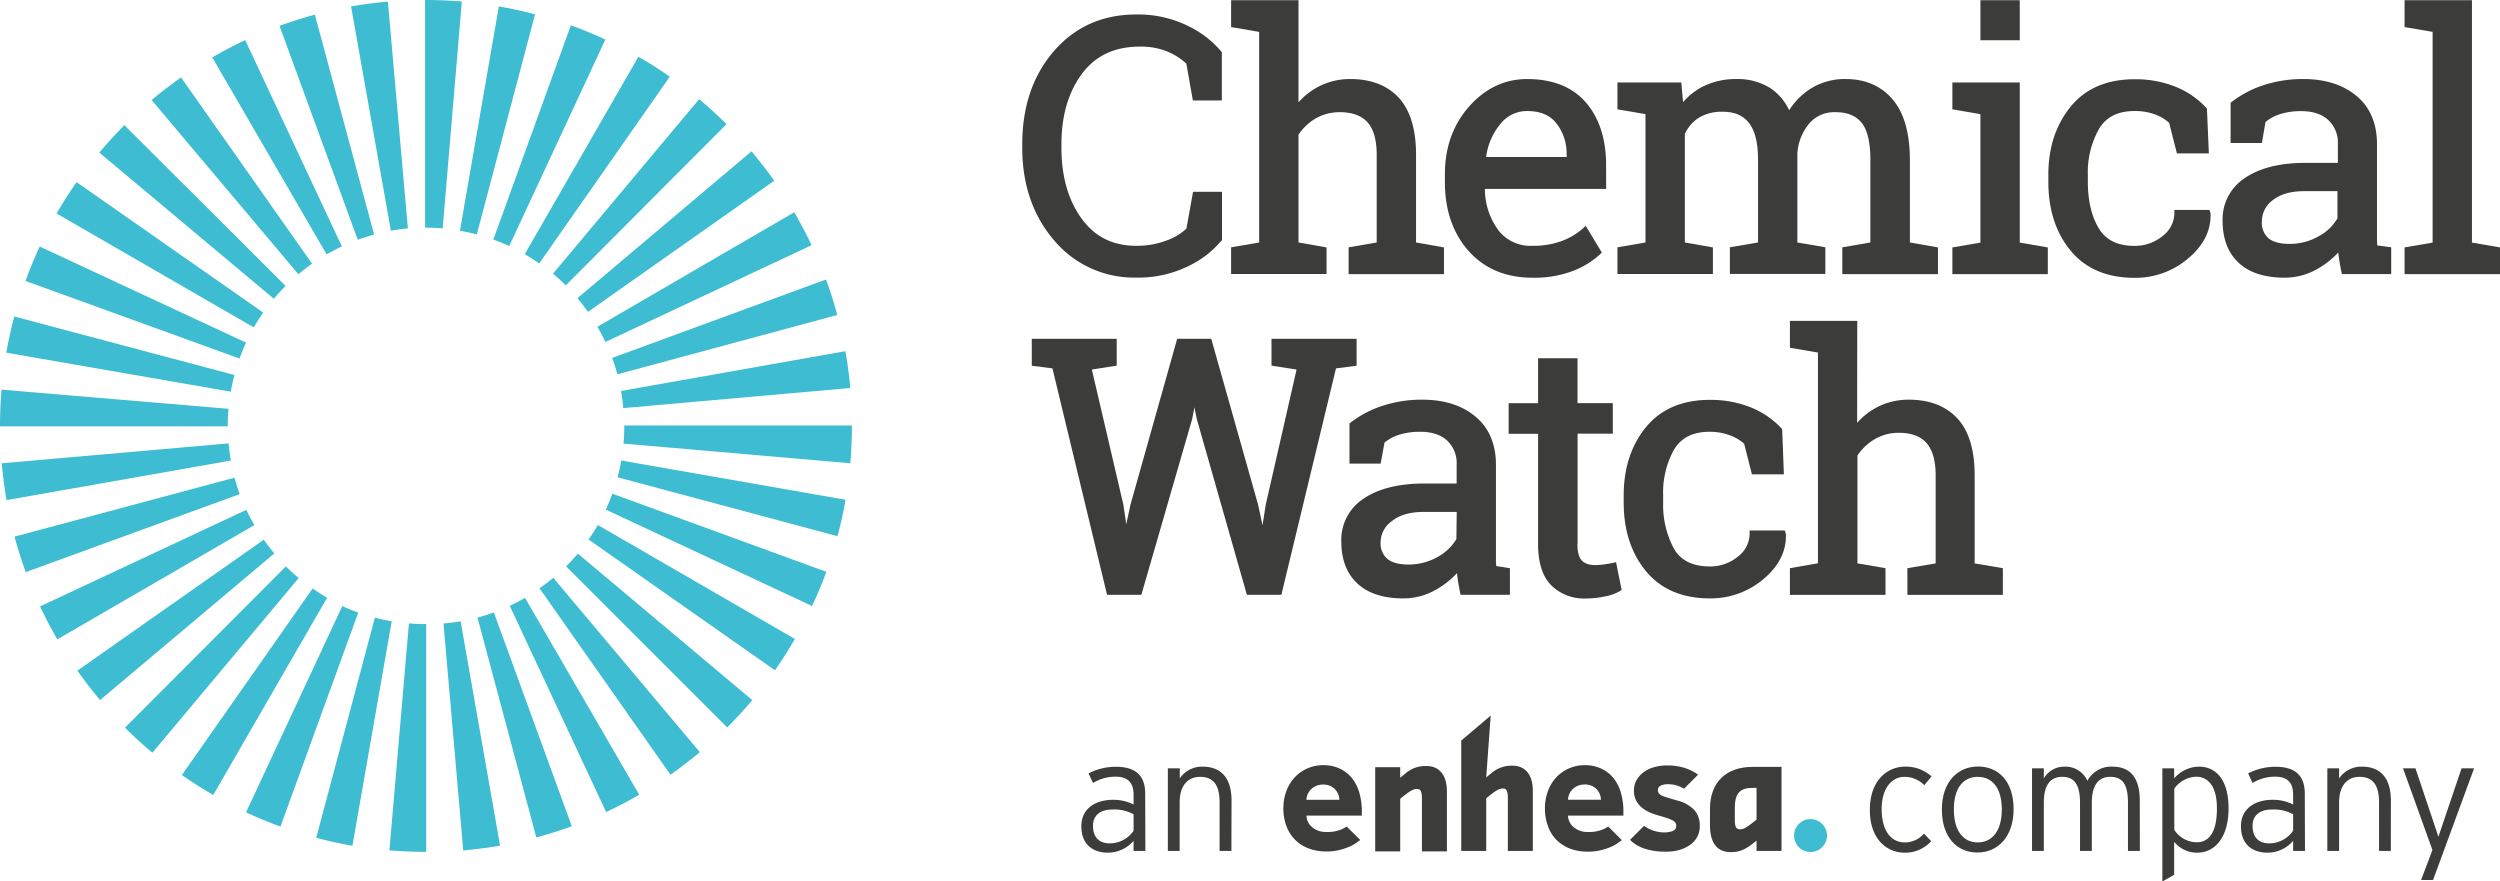 <?xml version="1.0"?>
<svg xmlns="http://www.w3.org/2000/svg" id="Layer_1" data-name="Layer 1" width="690.8" height="243.52" viewBox="0 0 690.8 243.52">
  <defs>
    <style>.cls-1{fill:#3c3c3b;}.cls-2{fill:#3ebcd2;}</style>
  </defs>
  <g id="Chemical_Watch" data-name="Chemical Watch">
    <path class="cls-1" d="M443.8,45.6c0-7.12-1.86-12.92-5.53-17.22s-9.18-6.54-16.29-6.54c-6.15,0-11.55,2.54-16,7.55s-6.73,11.3-6.73,18.78v2.09c0,7.77,2.2,14.18,6.54,19.07s10.3,7.41,17.66,7.41a30,30,0,0,0,11.2-1.88h0a23.36,23.36,0,0,0,7.54-4.65l.43-.42-4.45-7.39-.67.62a18.55,18.55,0,0,1-6,3.59,22.71,22.71,0,0,1-8.08,1.31,11.14,11.14,0,0,1-9.53-4.49,19.38,19.38,0,0,1-3.59-11.22h33.51Zm-10.87-2.22H410.65a17.86,17.86,0,0,1,3.83-9,9.37,9.37,0,0,1,7.46-3.7c3.66,0,6.33,1.12,8.16,3.43a13.72,13.72,0,0,1,2.79,8.75Z"/>
    <path class="cls-1" d="M413.43,156.41c0-.41-.06-.83-.07-1.25V128.45c0-5.75-1.92-10.25-5.69-13.37S399,110.44,393,110.44a34.47,34.47,0,0,0-11.09,1.73,28.66,28.66,0,0,0-8.74,4.62l-.28.22v11.1h8.61l1.06-5.79a11.19,11.19,0,0,1,3.9-2.14,19,19,0,0,1,6-.87c3.18,0,5.68.82,7.43,2.44a8.54,8.54,0,0,1,2.61,6.61v5.24h-8.9c-7,0-12.61,1.38-16.66,4.09a13.58,13.58,0,0,0-6.31,11.92c0,5,1.49,8.86,4.43,11.61s7.2,4.13,12.73,4.13a18,18,0,0,0,9-2.41,24.14,24.14,0,0,0,5.8-4.56c.06.52.12,1.05.19,1.56.16,1.11.39,2.39.68,3.81l.12.6h13.64V157Zm-11-7.46a13.39,13.39,0,0,1-5.14,4.91,16,16,0,0,1-8.14,2.13c-2.62,0-4.59-.53-5.83-1.6a5.62,5.62,0,0,1-1.83-4.59,7.22,7.22,0,0,1,3.16-5.84c2.08-1.66,5-2.5,8.63-2.5h9.24Z"/>
    <path class="cls-1" d="M513.2,88.66H494.59v7.43l7.75,1.33v58.22L494.59,157v7.38H521V157l-7.75-1.33v-29.8a14.7,14.7,0,0,1,4.83-4.55,13.12,13.12,0,0,1,6.64-1.73c3.37,0,5.93.94,7.59,2.8s2.55,4.87,2.55,8.91v24.38L527.05,157v7.38h26.38V157l-7.79-1.32V131.35c0-7-1.6-12.3-4.77-15.72s-7.68-5.19-13.39-5.19a18.91,18.91,0,0,0-8.91,2.13,19.65,19.65,0,0,0-5.41,4.27Z"/>
    <path class="cls-1" d="M454.77,118.07c-4.06,5-6.11,11.33-6.11,18.8v2c0,7.53,2,13.88,6.08,18.87s10,7.61,17.73,7.61A22.47,22.47,0,0,0,487.29,160c4.27-3.58,6.36-7.76,6.19-12.42l-.31-1h-9.71v.75a8,8,0,0,1-3.26,6.48,11.92,11.92,0,0,1-7.73,2.71c-4.7,0-8-1.6-9.91-4.89a25.48,25.48,0,0,1-3-12.76v-2a24.38,24.38,0,0,1,3-12.62c2-3.32,5.22-4.94,9.89-4.94a15.91,15.91,0,0,1,5.63,1,12.11,12.11,0,0,1,3.87,2.31l2.14,8.44h8.83l-.47-12.47-.18-.2a23.5,23.5,0,0,0-8.43-5.8,29.85,29.85,0,0,0-11.39-2.1c-7.65,0-13.61,2.57-17.7,7.63"/>
    <path class="cls-1" d="M337.51,66.56l.15-.2V53h-8l-1.83,10.18a15.93,15.93,0,0,1-5.51,3.28A22.83,22.83,0,0,1,314,67.92c-6.53,0-11.48-2.48-15.16-7.56s-5.54-11.64-5.54-19.46V39.8c0-7.82,1.91-14.35,5.66-19.4s9.08-7.52,16-7.52a19.4,19.4,0,0,1,7.64,1.37,17.44,17.44,0,0,1,5.21,3.34l1.81,10.17h8V14.43l-.16-.2a27.68,27.68,0,0,0-9.23-7.08A31.15,31.15,0,0,0,314,4C304.66,4,297,7.4,291.16,14.19s-8.69,15.39-8.69,25.67v1c0,10.22,3,18.83,8.84,25.6A28.82,28.82,0,0,0,314,76.7a31.25,31.25,0,0,0,14.22-3.1,26.83,26.83,0,0,0,9.25-7.08"/>
    <path class="cls-1" d="M372.65,75.74H399V68.37L391.28,67V42.75c0-7-1.6-12.3-4.76-15.73s-7.69-5.18-13.4-5.18A18.89,18.89,0,0,0,364.21,24a19.36,19.36,0,0,0-5.41,4.27V.06H340.18V7.48l7.75,1.33V67l-7.75,1.34v7.37h26.37V68.37L358.8,67V37.22a14.67,14.67,0,0,1,4.83-4.54A13.19,13.19,0,0,1,370.27,31c3.37,0,5.93.94,7.6,2.79s2.54,4.88,2.54,8.92V67l-7.76,1.34Z"/>
    <path class="cls-1" d="M435.92,150.33V119.84h9.73v-8.45H435.9V99H425v12.41h-8.13v8.45H425v30.49c0,5.09,1.21,8.91,3.6,11.34a12.85,12.85,0,0,0,9.62,3.68,24.84,24.84,0,0,0,5.29-.57,12.61,12.61,0,0,0,4.15-1.5l.43-.28-1.54-7.68-.75.17c-.67.15-1.49.3-2.53.44-2.87.39-4.8.25-6.12-1-.84-.83-1.27-2.36-1.27-4.55"/>
    <path class="cls-1" d="M509.07,75.74H535.5V68.37L527.74,67V44.23c0-7.38-1.59-13-4.74-16.73s-7.56-5.66-13-5.66a17.74,17.74,0,0,0-9.72,2.68,19.44,19.44,0,0,0-5.9,5.94,14.84,14.84,0,0,0-5.24-6.13,16.89,16.89,0,0,0-9.23-2.49,20.42,20.42,0,0,0-9.38,2.08,17.8,17.8,0,0,0-5.46,4.32l-.5-5.45H446.93v7.42l7.75,1.33V67l-7.75,1.34v7.37h26.38V68.37L465.56,67V37a10.52,10.52,0,0,1,3.88-4.48,12.27,12.27,0,0,1,6.63-1.64c3.18,0,5.54,1,7.19,3.07s2.52,5.49,2.52,10.11V67L478,68.33V75.7h26.38V68.33L496.65,67V42.39a14.27,14.27,0,0,1,3.27-8.25A9.06,9.06,0,0,1,507.21,31c3.22,0,5.56.94,7.17,2.89s2.44,5.42,2.44,10.29V67l-7.75,1.34Z"/>
    <rect class="cls-1" x="547.23" y="0.06" width="10.87" height="11.06"/>
    <polygon class="cls-1" points="539.48 75.75 565.85 75.75 565.85 68.37 558.1 67.03 558.1 22.79 539.48 22.79 539.48 30.21 547.23 31.55 547.23 67.03 539.48 68.37 539.48 75.75"/>
    <path class="cls-1" d="M610.83,59l-.3-1h-9.71v.75a8,8,0,0,1-3.27,6.48,12,12,0,0,1-7.73,2.71c-4.7,0-7.94-1.6-9.91-4.89s-3-7.67-3-12.77v-2A24.41,24.41,0,0,1,580,35.62c2-3.32,5.21-4.94,9.88-4.94a15.87,15.87,0,0,1,5.63.95,11.89,11.89,0,0,1,3.87,2.31l2.14,8.44h8.83L609.82,30l-.18-.2a23.33,23.33,0,0,0-8.43-5.8,29.59,29.59,0,0,0-11.39-2.1c-7.65,0-13.61,2.56-17.7,7.62S566,40.82,566,48.29v2c0,7.53,2,13.88,6.08,18.88s10,7.6,17.73,7.6a22.45,22.45,0,0,0,14.82-5.36c4.27-3.58,6.36-7.76,6.19-12.42"/>
    <path class="cls-2" d="M117.75,235.39h0c-3.38,0-6.79-.14-10.15-.43L113,172.25c1.57.14,3.18.2,4.77.2h0v62.94ZM128,235l-5.45-62.71c1.58-.13,3.18-.34,4.73-.62l10.9,62c-3.35.59-6.78,1-10.18,1.34m-30.62-1.31c-3.36-.59-6.74-1.33-10-2.21l16.21-60.82a46.37,46.37,0,0,0,4.65,1Zm50.83-2.25-16.27-60.8c1.52-.4,3-.88,4.52-1.42L158,228.31c-3.22,1.17-6.52,2.21-9.82,3.09m-70.68-3c-3.21-1.17-6.41-2.49-9.51-3.94l26.6-57c1.43.67,2.91,1.28,4.4,1.82Zm90-4-26.65-57c1.43-.67,2.85-1.41,4.23-2.2l31.55,54.41c-3,1.71-6,3.31-9.11,4.75m-108.6-4.69c-2.95-1.71-5.87-3.56-8.66-5.52L86.39,162.6c1.3.91,2.65,1.77,4,2.56Zm126.36-5.59-36.2-51.52c1.3-.91,2.58-1.89,3.8-2.91l40.49,48.18c-2.61,2.19-5.35,4.3-8.13,6.25M42.11,208c-2.62-2.19-5.16-4.52-7.57-6.93L79,156.5c1.12,1.12,2.31,2.21,3.53,3.23Zm158.83-7-44.51-44.5c1.13-1.12,2.21-2.31,3.24-3.53l48.2,40.48c-2.19,2.6-4.52,5.14-6.93,7.55M27.65,193.44c-2.2-2.61-4.3-5.35-6.26-8.13l51.5-36.18c.91,1.29,1.9,2.57,2.92,3.79Zm186.5-8.22-51.52-36.15c.91-1.3,1.77-2.65,2.56-4l54.46,31.49c-1.71,2.95-3.57,5.87-5.53,8.66M15.84,176.67c-1.72-3-3.32-6-4.76-9.11l57-26.68c.67,1.43,1.41,2.85,2.21,4.22Zm208.55-9.22-57-26.64c.67-1.43,1.28-2.9,1.82-4.39L228.33,158c-1.17,3.21-2.5,6.42-4,9.51M7.12,158.09c-1.17-3.2-2.21-6.5-3.1-9.8L64.81,132c.41,1.53.89,3.06,1.43,4.54Zm224.29-9.94-60.76-16.27a45.59,45.59,0,0,0,1-4.64l62,10.85c-.59,3.37-1.33,6.75-2.22,10M1.81,138.19c-.59-3.35-1-6.77-1.33-10.17l62.69-5.5c.14,1.59.35,3.19.63,4.74ZM235,128l-62.71-5.42c.14-1.58.21-3.2.21-4.8v-.21H235.4v.21c0,3.4-.15,6.84-.44,10.22M0,118.29v-.55c0-3.36.15-6.75.43-10.08l62.7,5.3c-.13,1.54-.19,3.1-.2,4.65v.2H0v.45m172.23-5.49c-.14-1.59-.35-3.18-.63-4.73l62-11c.6,3.35,1.05,6.78,1.35,10.18ZM63.75,108.22l-62-10.77c.58-3.37,1.32-6.75,2.2-10l60.83,16.17a45.59,45.59,0,0,0-1,4.64m106.82-4.83c-.42-1.52-.9-3-1.44-4.53l59.09-21.67c1.18,3.21,2.22,6.51,3.11,9.81ZM66.22,99.08,7.05,77.63c1.16-3.21,2.48-6.41,3.92-9.51L68,94.68c-.67,1.44-1.29,2.92-1.82,4.4m101.1-4.58c-.67-1.43-1.41-2.84-2.21-4.21l54.41-31.64c1.72,3,3.33,6,4.77,9.11Zm-97.09-4L15.65,59c1.71-3,3.56-5.87,5.52-8.67L72.74,86.37c-.91,1.3-1.77,2.66-2.57,4m92.3-4.19c-.91-1.29-1.9-2.57-2.92-3.78l48.11-40.58c2.2,2.61,4.31,5.34,6.27,8.12ZM75.66,82.54,27.44,42.16C29.63,39.54,32,37,34.36,34.58L78.92,79c-1.12,1.12-2.2,2.3-3.22,3.53m80.64-3.67c-1.13-1.12-2.32-2.21-3.54-3.23L193.19,27.4c2.61,2.18,5.15,4.5,7.56,6.91ZM82.46,75.79,41.91,27.65c2.6-2.2,5.34-4.3,8.12-6.26L86.24,72.87c-1.29.91-2.57,1.89-3.78,2.92m66.54-3c-1.3-.91-2.66-1.77-4-2.56l31.41-54.55c3,1.71,5.87,3.56,8.67,5.51ZM90.27,70.32,58.65,15.86c3-1.72,6-3.32,9.11-4.77l26.71,57c-1.43.67-2.85,1.41-4.22,2.21M140.71,68c-1.43-.66-2.91-1.27-4.39-1.81L157.74,7c3.22,1.16,6.43,2.48,9.53,3.92ZM98.86,66.26,77.24,7.15C80.44,6,83.73,4.94,87,4.05l16.38,60.77c-1.54.41-3.07.9-4.55,1.44m32.92-1.49c-1.53-.4-3.09-.74-4.66-1l10.75-62c3.36.58,6.74,1.32,10,2.2Zm-23.74-1-11-62c3.35-.59,6.77-1,10.17-1.34l5.53,62.69c-1.59.14-3.18.35-4.74.63m14.35-.64c-1.55-.14-3.14-.2-4.71-.2h-.15V0h.15c3.34,0,6.71.14,10,.42Z"/>
    <polygon class="cls-1" points="690.8 75.75 690.8 68.37 683.05 67.03 683.05 0.06 664.43 0.06 664.43 7.48 672.18 8.81 672.18 67.03 664.43 68.37 664.43 75.75 690.8 75.75"/>
    <path class="cls-1" d="M656.88,67.81c0-.41-.06-.83-.07-1.25V39.85c0-5.76-1.92-10.26-5.69-13.37s-8.67-4.64-14.65-4.64a34.83,34.83,0,0,0-11.09,1.72,29.12,29.12,0,0,0-8.74,4.62l-.28.23v11.1H625L626,33.72a11.45,11.45,0,0,1,3.9-2.14,18.79,18.79,0,0,1,6-.87c3.18,0,5.68.82,7.43,2.44A8.5,8.5,0,0,1,646,39.76V45h-8.9c-7,0-12.61,1.38-16.66,4.1A13.58,13.58,0,0,0,614.15,61c0,5,1.49,8.86,4.43,11.61s7.2,4.12,12.73,4.12a18.1,18.1,0,0,0,9-2.4,23.76,23.76,0,0,0,5.8-4.56c.06.52.12,1,.2,1.56.15,1.11.37,2.36.67,3.8l.12.6h13.64v-7.4Zm-11-7.46a13.26,13.26,0,0,1-5.14,4.91,16,16,0,0,1-8.14,2.13c-2.62,0-4.59-.54-5.83-1.6h0A5.67,5.67,0,0,1,625,61.2,7.26,7.26,0,0,1,628,55.32c2.09-1.66,5-2.5,8.65-2.5h9.23Z"/>
    <polygon class="cls-1" points="308.57 93.61 285.1 93.61 285.1 101.06 290.81 101.79 305.9 164.35 315.38 164.35 329.44 115.71 330.04 112.54 330.69 115.77 344.54 164.35 354.07 164.35 369.16 101.79 374.86 101.06 374.86 93.61 351.34 93.61 351.34 101.04 358.27 102.11 349.74 139.51 348.86 145.15 347.63 139.43 334.69 93.61 325.28 93.61 312.37 139.47 311.21 144.87 310.41 139.46 301.7 102.11 308.57 101.04 308.57 93.61"/>
  </g>
  <g id="an_enhesa_company" data-name="an enhesa company">
    <path class="cls-1" d="M316.49,235.13h-3.26v-2.78a9.44,9.44,0,0,1-7.13,3.26c-3.56,0-7.3-1.79-7.3-7.31,0-5.12,4.22-7.3,8.74-7.3a12.25,12.25,0,0,1,5.69,1.31v-2.7c0-3.39-1.61-5-5-5a11.94,11.94,0,0,0-6.22,1.74l-1.22-2.65a16.28,16.28,0,0,1,7.65-1.82c4.91,0,8,2.08,8,7.38Zm-3.26-5.61V225a11,11,0,0,0-5.87-1.31c-3.34,0-5.34,1.61-5.34,4.48,0,3.39,1.87,4.87,4.65,4.87a8,8,0,0,0,6.56-3.48Z"/>
    <path class="cls-1" d="M340.26,235.13H337V221.79c0-4.91-1.74-7.13-5.39-7.13-3.17,0-5.65,2.13-5.65,7.13v13.34H322.7V212.31H326v2.78a7.36,7.36,0,0,1,6.3-3.25c4.82,0,8,2.82,8,9.38Z"/>
    <path class="cls-1" d="M533.72,214.53l-2,2.43a7.56,7.56,0,0,0-5.48-2.3c-3.56,0-6.3,3.22-6.3,8.91s2.39,9.21,6.43,9.21a7,7,0,0,0,5.26-2.43l2,2.08a9.6,9.6,0,0,1-7.35,3.18c-5,0-9.6-3.83-9.6-11.78,0-8.43,5-12,9.82-12A10.65,10.65,0,0,1,533.72,214.53Z"/>
    <path class="cls-1" d="M556.4,223.57c0,7.73-4.43,12-10,12s-9.82-4.13-9.82-11.87,4.43-11.9,10-11.9S556.4,215.83,556.4,223.57Zm-3.26.09c0-6-2.7-9-6.65-9s-6.6,3-6.6,9,2.65,9.12,6.6,9.12,6.65-3.13,6.65-9.12Z"/>
    <path class="cls-1" d="M591.29,235.13H588V221.79c0-5.22-1.61-7.13-4.91-7.13-3.08,0-5.08,2.09-5.08,7.13v13.34h-3.26V221.79c0-5.22-1.74-7.13-4.91-7.13s-5.09,2.09-5.09,7.13v13.34h-3.26V212.31h3.26v2.78a6.5,6.5,0,0,1,5.78-3.25,6.64,6.64,0,0,1,6.26,3.91,7.44,7.44,0,0,1,6.91-3.91c4.65,0,7.56,2.73,7.56,9.38Z"/>
    <path class="cls-1" d="M615.8,223.35c0,8.08-3.83,12.26-8.61,12.26a8.1,8.1,0,0,1-6.43-3v9.13l-3.26,1.83V212.31h3.26v2.78a9.16,9.16,0,0,1,6.87-3.25C612.19,211.84,615.8,215.31,615.8,223.35Zm-3.22,0c0-5.73-2.17-8.73-5.78-8.73a7.77,7.77,0,0,0-6,3.3v11.39a7.47,7.47,0,0,0,6.17,3.43c3.74,0,5.61-3.22,5.61-9.35Z"/>
    <path class="cls-1" d="M636.91,235.13h-3.27v-2.78a9.35,9.35,0,0,1-7.12,3.26c-3.57,0-7.3-1.79-7.3-7.31,0-5.12,4.21-7.3,8.73-7.3a12.19,12.19,0,0,1,5.69,1.31v-2.7c0-3.39-1.6-5-5-5a12,12,0,0,0-6.22,1.74l-1.21-2.65a16.3,16.3,0,0,1,7.65-1.82c4.91,0,8,2.08,8,7.38Zm-3.27-5.61V225a11,11,0,0,0-5.86-1.31c-3.35,0-5.35,1.61-5.35,4.48,0,3.39,1.87,4.87,4.65,4.87A8,8,0,0,0,633.64,229.52Z"/>
    <path class="cls-1" d="M660.64,235.13h-3.26V221.79c0-4.91-1.74-7.13-5.39-7.13-3.17,0-5.65,2.13-5.65,7.13v13.34h-3.25V212.31h3.25v2.78a7.41,7.41,0,0,1,6.31-3.25c4.82,0,8,2.82,8,9.38Z"/>
    <path class="cls-1" d="M683.64,212.31,672.3,243.17H669l3.13-8.3L664,212.31h3.44L673,228.87l.78,2.35.78-2.31,5.61-16.6Z"/>
    <path class="cls-1" d="M380,212h6.9v2.9l1.33-1.08a8.46,8.46,0,0,1,6-2.15c3.15,0,5.58,2.15,5.58,7v16.59h-6.9v-14.6c0-2.15-.5-2.65-1.33-2.65-1,0-1.74.37-4,2.16l-.67.54v14.55H380Z"/>
    <path class="cls-1" d="M472.5,228v-4.48c0-7.63,4.75-11.61,11.71-11.61h8.06v23.22h-6.9v-2.86l-.66.54c-2.65,2.11-4.15,2.65-6.47,2.65C474.76,235.46,472.5,233.3,472.5,228Zm12.21-1,.66-.54v-8.75h-1c-3.32,0-5,1.17-5,5.48v3.31c0,2,.33,2.66,1.49,2.66C481.72,229.16,482.55,228.74,484.71,227Z"/>
    <path class="cls-1" d="M372.14,228.41c-.38.21-.82.45-1.33.7a9.5,9.5,0,0,1-4.17.78,5.87,5.87,0,0,1-4.1-1.35,4.25,4.25,0,0,1-1.54-3.17h15.31v-1.14a18.77,18.77,0,0,0-.69-5.16,11.94,11.94,0,0,0-2-4,9.69,9.69,0,0,0-3.32-2.64,10.49,10.49,0,0,0-4.58-1,10.77,10.77,0,0,0-4.68,1,10.47,10.47,0,0,0-3.48,2.59,11.18,11.18,0,0,0-2.18,3.78,13.45,13.45,0,0,0-.76,4.49,14,14,0,0,0,.81,4.88,10.37,10.37,0,0,0,2.33,3.78,10.75,10.75,0,0,0,3.74,2.45,13.5,13.5,0,0,0,4.95.88,14.71,14.71,0,0,0,3.67-.41,17.34,17.34,0,0,0,2.77-.93,9.36,9.36,0,0,0,1.9-1.07c.48-.35.83-.6,1.08-.76Zm-10.84-8.86a4.45,4.45,0,0,1,.87-1.36,4.66,4.66,0,0,1,1.44-1,4.9,4.9,0,0,1,2-.4,4.45,4.45,0,0,1,2,.4,4.28,4.28,0,0,1,2.48,3.81H361a3.79,3.79,0,0,1,.29-1.45Z"/>
    <path class="cls-1" d="M418,211.58a8.46,8.46,0,0,0-6,2.15l-1.33,1.08,1.24-17.08-8.14,6.9v30.5h6.9V220.58l.66-.54c2.24-1.79,3-2.16,4-2.16.82,0,1.32.5,1.32,2.65v14.6h6.9V218.54C423.57,213.73,421.15,211.58,418,211.58Z"/>
    <path class="cls-1" d="M444.41,228.41c-.38.21-.82.45-1.33.7a9.5,9.5,0,0,1-4.17.78,5.87,5.87,0,0,1-4.1-1.35,4.32,4.32,0,0,1-1.54-3.17h15.31v-1.14a19.15,19.15,0,0,0-.68-5.16,11.94,11.94,0,0,0-2-4,9.73,9.73,0,0,0-3.33-2.64,10.52,10.52,0,0,0-4.58-1,10.71,10.71,0,0,0-8.16,3.59,11.18,11.18,0,0,0-2.18,3.78,13.48,13.48,0,0,0-.75,4.49,13.77,13.77,0,0,0,.8,4.88A10.1,10.1,0,0,0,430,232a10.8,10.8,0,0,0,3.73,2.45,13.46,13.46,0,0,0,5,.88,14.71,14.71,0,0,0,3.67-.41,17.34,17.34,0,0,0,2.77-.93,9.36,9.36,0,0,0,1.9-1.07c.48-.35.84-.6,1.08-.76Zm-10.84-8.86a4.36,4.36,0,0,1,2.32-2.38,4.74,4.74,0,0,1,2-.4,4.48,4.48,0,0,1,2,.4,4.64,4.64,0,0,1,1.38,1,4.49,4.49,0,0,1,.82,1.36,4.2,4.2,0,0,1,.28,1.45h-9.08a3.72,3.72,0,0,1,.28-1.43Z"/>
    <path class="cls-1" d="M463.37,221.17c-1.62-.45-2.91-.84-3.85-1.19s-1.42-.89-1.42-1.62a1.36,1.36,0,0,1,.68-1.21,4.16,4.16,0,0,1,2.2-.45,8,8,0,0,1,3,.57,12.16,12.16,0,0,1,1.36.66l3.76-3.76.08-.14a13.59,13.59,0,0,0-3.8-1.87,16,16,0,0,0-4.81-.65,12.47,12.47,0,0,0-3.6.5,8.78,8.78,0,0,0-2.89,1.43,6.88,6.88,0,0,0-1.9,2.19,5.7,5.7,0,0,0-.69,2.83,5.82,5.82,0,0,0,.57,2.66,6.27,6.27,0,0,0,1.52,1.95,8.29,8.29,0,0,0,2.15,1.35,15.22,15.22,0,0,0,2.45.88c1,.29,1.84.54,2.5.77a9.82,9.82,0,0,1,1.54.64,2,2,0,0,1,.75.66,1.56,1.56,0,0,1,.21.79,1.45,1.45,0,0,1-1,1.47,6.51,6.51,0,0,1-2.43.38,9.23,9.23,0,0,1-3.33-.66,9.59,9.59,0,0,1-2.14-1.15l-3.87,3.87a9.85,9.85,0,0,0,4.16,2.46,18,18,0,0,0,5.45.81,14.32,14.32,0,0,0,3.63-.38,9.92,9.92,0,0,0,3.07-1.31,6.78,6.78,0,0,0,2.15-2.21,6,6,0,0,0,.81-3.18,6.49,6.49,0,0,0-1.49-4.43A10.05,10.05,0,0,0,463.37,221.17Z"/>
    <circle class="cls-2" cx="500.29" cy="230.88" r="4.55"/>
  </g>
</svg>
